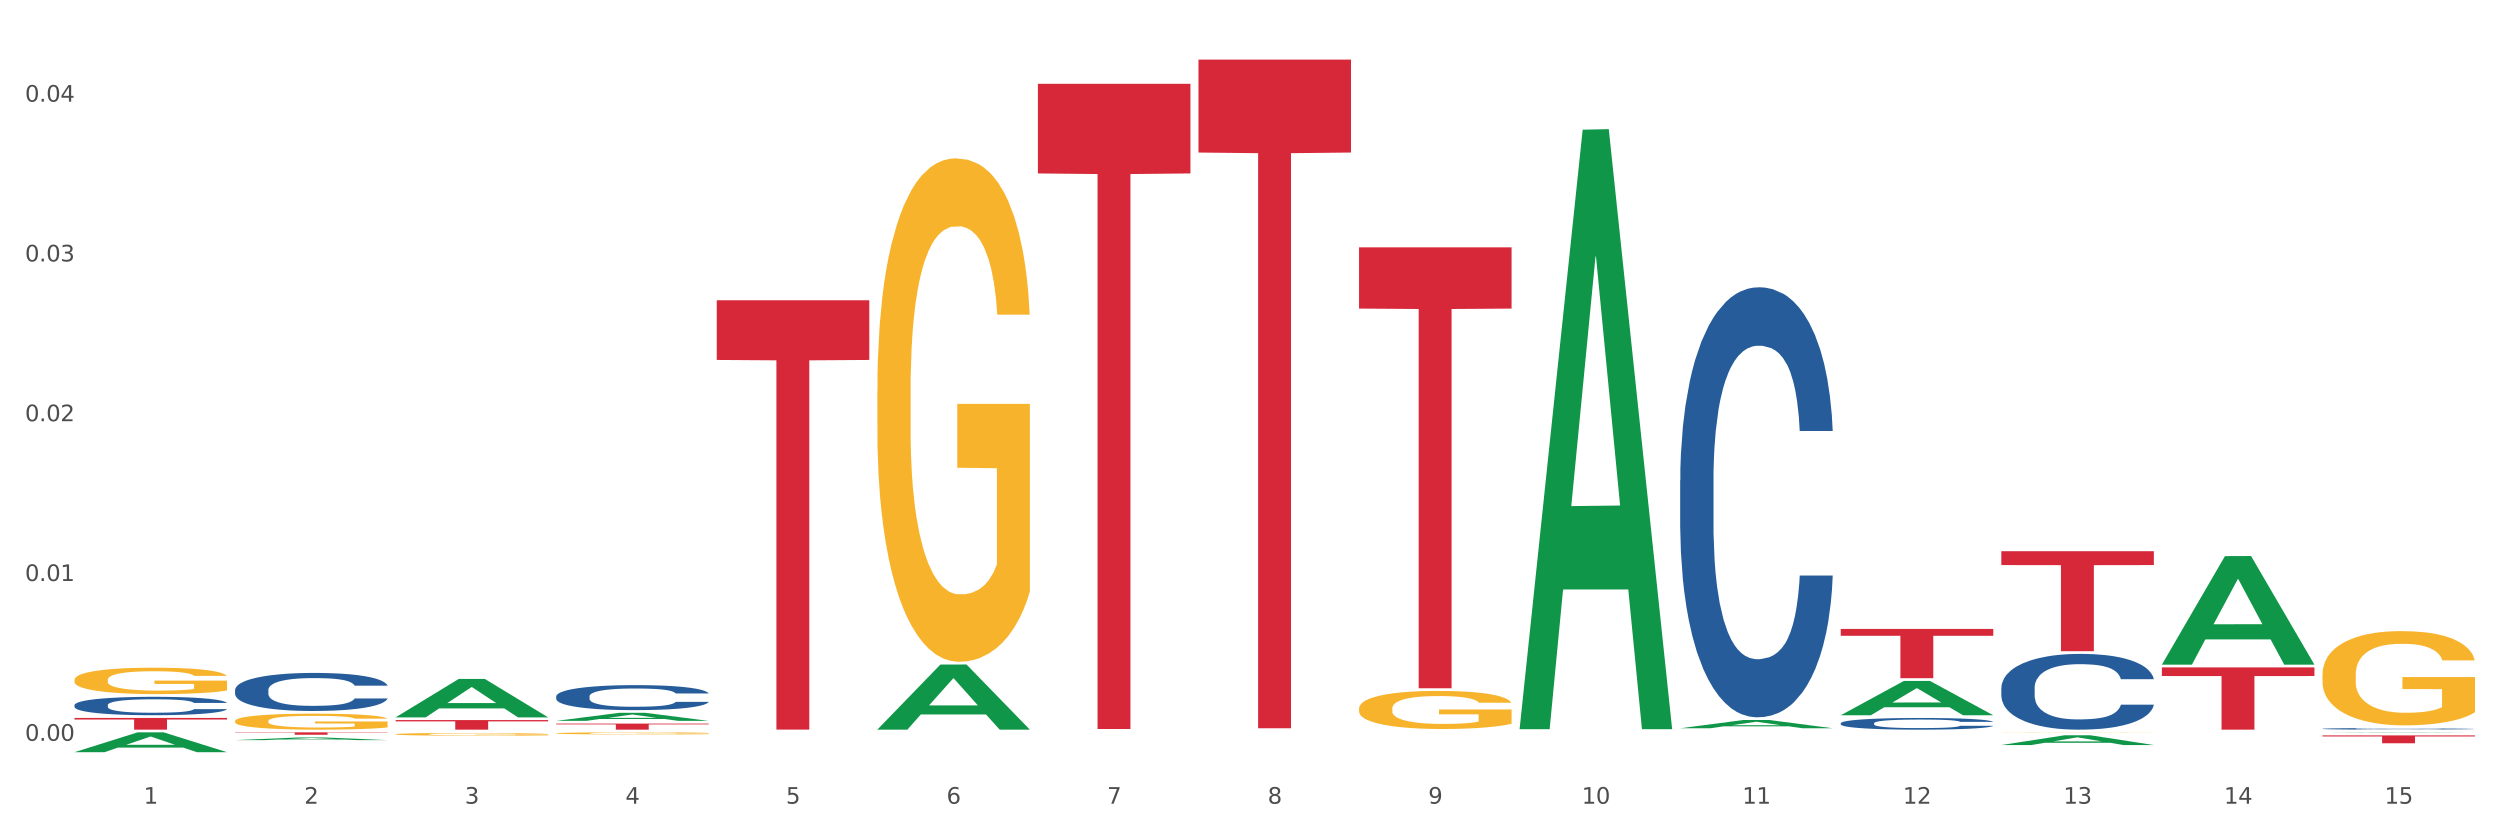 <?xml version="1.0" encoding="utf-8" standalone="no"?>
<!DOCTYPE svg PUBLIC "-//W3C//DTD SVG 1.1//EN"
  "http://www.w3.org/Graphics/SVG/1.1/DTD/svg11.dtd">
<svg xmlns:xlink="http://www.w3.org/1999/xlink" width="1080pt" height="360pt" viewBox="0 0 1080 360" xmlns="http://www.w3.org/2000/svg" version="1.1">
 <rect x="0" y="0" width="1080" height="360" fill="#333333" stroke="none"/>
 <defs>
  <style type="text/css">*{stroke-linejoin: round; stroke-linecap: butt}</style>
 </defs>
 <g id="figure_1">
  <g id="patch_1">
   <path d="M 0 360 
L 1080 360 
L 1080 0 
L 0 0 
z
" style="fill: #ffffff; stroke: #ffffff; stroke-linejoin: miter"/>
  </g>
  <g id="axes_1">
   <g id="matplotlib.axis_1">
    <g id="xtick_1">
     <g id="text_1">
      <!-- 1 -->
      <g style="fill: #4d4d4d" transform="translate(62.07 347.204) scale(0.096 -0.096)">
       <defs>
        <path id="DejaVuSans-31" d="M 794 531 
L 1825 531 
L 1825 4091 
L 703 3866 
L 703 4441 
L 1819 4666 
L 2450 4666 
L 2450 531 
L 3481 531 
L 3481 0 
L 794 0 
L 794 531 
z
" transform="scale(0.016)"/>
       </defs>
       <use xlink:href="#DejaVuSans-31"/>
      </g>
     </g>
    </g>
    <g id="xtick_2">
     <g id="text_2">
      <!-- 2 -->
      <g style="fill: #4d4d4d" transform="translate(131.436 347.204) scale(0.096 -0.096)">
       <defs>
        <path id="DejaVuSans-32" d="M 1228 531 
L 3431 531 
L 3431 0 
L 469 0 
L 469 531 
Q 828 903 1448 1529 
Q 2069 2156 2228 2338 
Q 2531 2678 2651 2914 
Q 2772 3150 2772 3378 
Q 2772 3750 2511 3984 
Q 2250 4219 1831 4219 
Q 1534 4219 1204 4116 
Q 875 4013 500 3803 
L 500 4441 
Q 881 4594 1212 4672 
Q 1544 4750 1819 4750 
Q 2544 4750 2975 4387 
Q 3406 4025 3406 3419 
Q 3406 3131 3298 2873 
Q 3191 2616 2906 2266 
Q 2828 2175 2409 1742 
Q 1991 1309 1228 531 
z
" transform="scale(0.016)"/>
       </defs>
       <use xlink:href="#DejaVuSans-32"/>
      </g>
     </g>
    </g>
    <g id="xtick_3">
     <g id="text_3">
      <!-- 3 -->
      <g style="fill: #4d4d4d" transform="translate(200.802 347.204) scale(0.096 -0.096)">
       <defs>
        <path id="DejaVuSans-33" d="M 2597 2516 
Q 3050 2419 3304 2112 
Q 3559 1806 3559 1356 
Q 3559 666 3084 287 
Q 2609 -91 1734 -91 
Q 1441 -91 1130 -33 
Q 819 25 488 141 
L 488 750 
Q 750 597 1062 519 
Q 1375 441 1716 441 
Q 2309 441 2620 675 
Q 2931 909 2931 1356 
Q 2931 1769 2642 2001 
Q 2353 2234 1838 2234 
L 1294 2234 
L 1294 2753 
L 1863 2753 
Q 2328 2753 2575 2939 
Q 2822 3125 2822 3475 
Q 2822 3834 2567 4026 
Q 2313 4219 1838 4219 
Q 1578 4219 1281 4162 
Q 984 4106 628 3988 
L 628 4550 
Q 988 4650 1302 4700 
Q 1616 4750 1894 4750 
Q 2613 4750 3031 4423 
Q 3450 4097 3450 3541 
Q 3450 3153 3228 2886 
Q 3006 2619 2597 2516 
z
" transform="scale(0.016)"/>
       </defs>
       <use xlink:href="#DejaVuSans-33"/>
      </g>
     </g>
    </g>
    <g id="xtick_4">
     <g id="text_4">
      <!-- 4 -->
      <g style="fill: #4d4d4d" transform="translate(270.169 347.204) scale(0.096 -0.096)">
       <defs>
        <path id="DejaVuSans-34" d="M 2419 4116 
L 825 1625 
L 2419 1625 
L 2419 4116 
z
M 2253 4666 
L 3047 4666 
L 3047 1625 
L 3713 1625 
L 3713 1100 
L 3047 1100 
L 3047 0 
L 2419 0 
L 2419 1100 
L 313 1100 
L 313 1709 
L 2253 4666 
z
" transform="scale(0.016)"/>
       </defs>
       <use xlink:href="#DejaVuSans-34"/>
      </g>
     </g>
    </g>
    <g id="xtick_5">
     <g id="text_5">
      <!-- 5 -->
      <g style="fill: #4d4d4d" transform="translate(339.535 347.204) scale(0.096 -0.096)">
       <defs>
        <path id="DejaVuSans-35" d="M 691 4666 
L 3169 4666 
L 3169 4134 
L 1269 4134 
L 1269 2991 
Q 1406 3038 1543 3061 
Q 1681 3084 1819 3084 
Q 2600 3084 3056 2656 
Q 3513 2228 3513 1497 
Q 3513 744 3044 326 
Q 2575 -91 1722 -91 
Q 1428 -91 1123 -41 
Q 819 9 494 109 
L 494 744 
Q 775 591 1075 516 
Q 1375 441 1709 441 
Q 2250 441 2565 725 
Q 2881 1009 2881 1497 
Q 2881 1984 2565 2268 
Q 2250 2553 1709 2553 
Q 1456 2553 1204 2497 
Q 953 2441 691 2322 
L 691 4666 
z
" transform="scale(0.016)"/>
       </defs>
       <use xlink:href="#DejaVuSans-35"/>
      </g>
     </g>
    </g>
    <g id="xtick_6">
     <g id="text_6">
      <!-- 6 -->
      <g style="fill: #4d4d4d" transform="translate(408.901 347.204) scale(0.096 -0.096)">
       <defs>
        <path id="DejaVuSans-36" d="M 2113 2584 
Q 1688 2584 1439 2293 
Q 1191 2003 1191 1497 
Q 1191 994 1439 701 
Q 1688 409 2113 409 
Q 2538 409 2786 701 
Q 3034 994 3034 1497 
Q 3034 2003 2786 2293 
Q 2538 2584 2113 2584 
z
M 3366 4563 
L 3366 3988 
Q 3128 4100 2886 4159 
Q 2644 4219 2406 4219 
Q 1781 4219 1451 3797 
Q 1122 3375 1075 2522 
Q 1259 2794 1537 2939 
Q 1816 3084 2150 3084 
Q 2853 3084 3261 2657 
Q 3669 2231 3669 1497 
Q 3669 778 3244 343 
Q 2819 -91 2113 -91 
Q 1303 -91 875 529 
Q 447 1150 447 2328 
Q 447 3434 972 4092 
Q 1497 4750 2381 4750 
Q 2619 4750 2861 4703 
Q 3103 4656 3366 4563 
z
" transform="scale(0.016)"/>
       </defs>
       <use xlink:href="#DejaVuSans-36"/>
      </g>
     </g>
    </g>
    <g id="xtick_7">
     <g id="text_7">
      <!-- 7 -->
      <g style="fill: #4d4d4d" transform="translate(478.267 347.204) scale(0.096 -0.096)">
       <defs>
        <path id="DejaVuSans-37" d="M 525 4666 
L 3525 4666 
L 3525 4397 
L 1831 0 
L 1172 0 
L 2766 4134 
L 525 4134 
L 525 4666 
z
" transform="scale(0.016)"/>
       </defs>
       <use xlink:href="#DejaVuSans-37"/>
      </g>
     </g>
    </g>
    <g id="xtick_8">
     <g id="text_8">
      <!-- 8 -->
      <g style="fill: #4d4d4d" transform="translate(547.634 347.204) scale(0.096 -0.096)">
       <defs>
        <path id="DejaVuSans-38" d="M 2034 2216 
Q 1584 2216 1326 1975 
Q 1069 1734 1069 1313 
Q 1069 891 1326 650 
Q 1584 409 2034 409 
Q 2484 409 2743 651 
Q 3003 894 3003 1313 
Q 3003 1734 2745 1975 
Q 2488 2216 2034 2216 
z
M 1403 2484 
Q 997 2584 770 2862 
Q 544 3141 544 3541 
Q 544 4100 942 4425 
Q 1341 4750 2034 4750 
Q 2731 4750 3128 4425 
Q 3525 4100 3525 3541 
Q 3525 3141 3298 2862 
Q 3072 2584 2669 2484 
Q 3125 2378 3379 2068 
Q 3634 1759 3634 1313 
Q 3634 634 3220 271 
Q 2806 -91 2034 -91 
Q 1263 -91 848 271 
Q 434 634 434 1313 
Q 434 1759 690 2068 
Q 947 2378 1403 2484 
z
M 1172 3481 
Q 1172 3119 1398 2916 
Q 1625 2713 2034 2713 
Q 2441 2713 2670 2916 
Q 2900 3119 2900 3481 
Q 2900 3844 2670 4047 
Q 2441 4250 2034 4250 
Q 1625 4250 1398 4047 
Q 1172 3844 1172 3481 
z
" transform="scale(0.016)"/>
       </defs>
       <use xlink:href="#DejaVuSans-38"/>
      </g>
     </g>
    </g>
    <g id="xtick_9">
     <g id="text_9">
      <!-- 9 -->
      <g style="fill: #4d4d4d" transform="translate(617 347.204) scale(0.096 -0.096)">
       <defs>
        <path id="DejaVuSans-39" d="M 703 97 
L 703 672 
Q 941 559 1184 500 
Q 1428 441 1663 441 
Q 2288 441 2617 861 
Q 2947 1281 2994 2138 
Q 2813 1869 2534 1725 
Q 2256 1581 1919 1581 
Q 1219 1581 811 2004 
Q 403 2428 403 3163 
Q 403 3881 828 4315 
Q 1253 4750 1959 4750 
Q 2769 4750 3195 4129 
Q 3622 3509 3622 2328 
Q 3622 1225 3098 567 
Q 2575 -91 1691 -91 
Q 1453 -91 1209 -44 
Q 966 3 703 97 
z
M 1959 2075 
Q 2384 2075 2632 2365 
Q 2881 2656 2881 3163 
Q 2881 3666 2632 3958 
Q 2384 4250 1959 4250 
Q 1534 4250 1286 3958 
Q 1038 3666 1038 3163 
Q 1038 2656 1286 2365 
Q 1534 2075 1959 2075 
z
" transform="scale(0.016)"/>
       </defs>
       <use xlink:href="#DejaVuSans-39"/>
      </g>
     </g>
    </g>
    <g id="xtick_10">
     <g id="text_10">
      <!-- 10 -->
      <g style="fill: #4d4d4d" transform="translate(683.312 347.204) scale(0.096 -0.096)">
       <defs>
        <path id="DejaVuSans-30" d="M 2034 4250 
Q 1547 4250 1301 3770 
Q 1056 3291 1056 2328 
Q 1056 1369 1301 889 
Q 1547 409 2034 409 
Q 2525 409 2770 889 
Q 3016 1369 3016 2328 
Q 3016 3291 2770 3770 
Q 2525 4250 2034 4250 
z
M 2034 4750 
Q 2819 4750 3233 4129 
Q 3647 3509 3647 2328 
Q 3647 1150 3233 529 
Q 2819 -91 2034 -91 
Q 1250 -91 836 529 
Q 422 1150 422 2328 
Q 422 3509 836 4129 
Q 1250 4750 2034 4750 
z
" transform="scale(0.016)"/>
       </defs>
       <use xlink:href="#DejaVuSans-31"/>
       <use xlink:href="#DejaVuSans-30" transform="translate(63.623 0)"/>
      </g>
     </g>
    </g>
    <g id="xtick_11">
     <g id="text_11">
      <!-- 11 -->
      <g style="fill: #4d4d4d" transform="translate(752.678 347.204) scale(0.096 -0.096)">
       <use xlink:href="#DejaVuSans-31"/>
       <use xlink:href="#DejaVuSans-31" transform="translate(63.623 0)"/>
      </g>
     </g>
    </g>
    <g id="xtick_12">
     <g id="text_12">
      <!-- 12 -->
      <g style="fill: #4d4d4d" transform="translate(822.044 347.204) scale(0.096 -0.096)">
       <use xlink:href="#DejaVuSans-31"/>
       <use xlink:href="#DejaVuSans-32" transform="translate(63.623 0)"/>
      </g>
     </g>
    </g>
    <g id="xtick_13">
     <g id="text_13">
      <!-- 13 -->
      <g style="fill: #4d4d4d" transform="translate(891.411 347.204) scale(0.096 -0.096)">
       <use xlink:href="#DejaVuSans-31"/>
       <use xlink:href="#DejaVuSans-33" transform="translate(63.623 0)"/>
      </g>
     </g>
    </g>
    <g id="xtick_14">
     <g id="text_14">
      <!-- 14 -->
      <g style="fill: #4d4d4d" transform="translate(960.777 347.204) scale(0.096 -0.096)">
       <use xlink:href="#DejaVuSans-31"/>
       <use xlink:href="#DejaVuSans-34" transform="translate(63.623 0)"/>
      </g>
     </g>
    </g>
    <g id="xtick_15">
     <g id="text_15">
      <!-- 15 -->
      <g style="fill: #4d4d4d" transform="translate(1030.143 347.204) scale(0.096 -0.096)">
       <use xlink:href="#DejaVuSans-31"/>
       <use xlink:href="#DejaVuSans-35" transform="translate(63.623 0)"/>
      </g>
     </g>
    </g>
    <g id="xtick_16"/>
    <g id="xtick_17"/>
    <g id="xtick_18"/>
    <g id="xtick_19"/>
    <g id="xtick_20"/>
    <g id="xtick_21"/>
    <g id="xtick_22"/>
    <g id="xtick_23"/>
    <g id="xtick_24"/>
    <g id="xtick_25"/>
    <g id="xtick_26"/>
    <g id="xtick_27"/>
    <g id="xtick_28"/>
    <g id="xtick_29"/>
   </g>
   <g id="matplotlib.axis_2">
    <g id="ytick_1">
     <g id="text_16">
      <!-- 0.00 -->
      <g style="fill: #4d4d4d" transform="translate(10.8 320.022) scale(0.096 -0.096)">
       <defs>
        <path id="DejaVuSans-2e" d="M 684 794 
L 1344 794 
L 1344 0 
L 684 0 
L 684 794 
z
" transform="scale(0.016)"/>
       </defs>
       <use xlink:href="#DejaVuSans-30"/>
       <use xlink:href="#DejaVuSans-2e" transform="translate(63.623 0)"/>
       <use xlink:href="#DejaVuSans-30" transform="translate(95.41 0)"/>
       <use xlink:href="#DejaVuSans-30" transform="translate(159.033 0)"/>
      </g>
     </g>
    </g>
    <g id="ytick_2">
     <g id="text_17">
      <!-- 0.01 -->
      <g style="fill: #4d4d4d" transform="translate(10.8 250.997) scale(0.096 -0.096)">
       <use xlink:href="#DejaVuSans-30"/>
       <use xlink:href="#DejaVuSans-2e" transform="translate(63.623 0)"/>
       <use xlink:href="#DejaVuSans-30" transform="translate(95.41 0)"/>
       <use xlink:href="#DejaVuSans-31" transform="translate(159.033 0)"/>
      </g>
     </g>
    </g>
    <g id="ytick_3">
     <g id="text_18">
      <!-- 0.02 -->
      <g style="fill: #4d4d4d" transform="translate(10.8 181.972) scale(0.096 -0.096)">
       <use xlink:href="#DejaVuSans-30"/>
       <use xlink:href="#DejaVuSans-2e" transform="translate(63.623 0)"/>
       <use xlink:href="#DejaVuSans-30" transform="translate(95.41 0)"/>
       <use xlink:href="#DejaVuSans-32" transform="translate(159.033 0)"/>
      </g>
     </g>
    </g>
    <g id="ytick_4">
     <g id="text_19">
      <!-- 0.03 -->
      <g style="fill: #4d4d4d" transform="translate(10.8 112.947) scale(0.096 -0.096)">
       <use xlink:href="#DejaVuSans-30"/>
       <use xlink:href="#DejaVuSans-2e" transform="translate(63.623 0)"/>
       <use xlink:href="#DejaVuSans-30" transform="translate(95.41 0)"/>
       <use xlink:href="#DejaVuSans-33" transform="translate(159.033 0)"/>
      </g>
     </g>
    </g>
    <g id="ytick_5">
     <g id="text_20">
      <!-- 0.04 -->
      <g style="fill: #4d4d4d" transform="translate(10.8 43.922) scale(0.096 -0.096)">
       <use xlink:href="#DejaVuSans-30"/>
       <use xlink:href="#DejaVuSans-2e" transform="translate(63.623 0)"/>
       <use xlink:href="#DejaVuSans-30" transform="translate(95.41 0)"/>
       <use xlink:href="#DejaVuSans-34" transform="translate(159.033 0)"/>
      </g>
     </g>
    </g>
    <g id="ytick_6"/>
    <g id="ytick_7"/>
    <g id="ytick_8"/>
    <g id="ytick_9"/>
   </g>
   <g id="PolyCollection_1">
    <path d="M 32.175 324.933 
L 32.243 324.925 
L 59.417 316.383 
L 70.695 316.375 
L 98.073 324.95 
L 85.029 324.95 
L 79.119 322.953 
L 51.061 322.953 
L 50.857 322.985 
L 45.151 324.95 
L 32.175 324.95 
L 32.175 324.933 
L 54.594 321.761 
L 75.586 321.753 
L 65.192 318.202 
L 65.056 318.186 
L 64.92 318.211 
L 54.526 321.753 
L 54.594 321.761 
L 32.175 324.933 
z
" clip-path="url(#p960e46a0b1)" style="fill: #109648"/>
    <path d="M 101.541 319.733 
L 101.609 319.732 
L 128.784 318.578 
L 140.061 318.577 
L 167.439 319.736 
L 154.395 319.736 
L 148.485 319.466 
L 120.427 319.466 
L 120.224 319.47 
L 114.517 319.736 
L 101.541 319.736 
L 101.541 319.733 
L 123.96 319.305 
L 144.952 319.304 
L 134.558 318.824 
L 134.422 318.822 
L 134.286 318.825 
L 123.892 319.304 
L 123.96 319.305 
L 101.541 319.733 
z
" clip-path="url(#p960e46a0b1)" style="fill: #109648"/>
    <path d="M 170.907 309.876 
L 170.975 309.861 
L 198.15 293.31 
L 209.427 293.295 
L 236.805 309.907 
L 223.762 309.907 
L 217.851 306.039 
L 189.794 306.039 
L 189.59 306.101 
L 183.883 309.907 
L 170.907 309.907 
L 170.907 309.876 
L 193.326 303.73 
L 214.319 303.715 
L 203.924 296.836 
L 203.788 296.804 
L 203.653 296.851 
L 193.258 303.715 
L 193.326 303.73 
L 170.907 309.876 
z
" clip-path="url(#p960e46a0b1)" style="fill: #109648"/>
    <path d="M 240.274 311.418 
L 240.342 311.415 
L 267.516 307.941 
L 278.793 307.938 
L 306.172 311.425 
L 293.128 311.425 
L 287.217 310.613 
L 259.16 310.613 
L 258.956 310.626 
L 253.249 311.425 
L 240.274 311.425 
L 240.274 311.418 
L 262.693 310.128 
L 283.685 310.125 
L 273.291 308.681 
L 273.155 308.675 
L 273.019 308.685 
L 262.625 310.125 
L 262.693 310.128 
L 240.274 311.418 
z
" clip-path="url(#p960e46a0b1)" style="fill: #109648"/>
    <path d="M 725.837 314.604 
L 725.905 314.601 
L 753.08 311.05 
L 764.357 311.047 
L 791.735 314.611 
L 778.691 314.611 
L 772.781 313.781 
L 744.723 313.781 
L 744.52 313.794 
L 738.813 314.611 
L 725.837 314.611 
L 725.837 314.604 
L 748.256 313.286 
L 769.248 313.282 
L 758.854 311.807 
L 758.718 311.8 
L 758.582 311.81 
L 748.188 313.282 
L 748.256 313.286 
L 725.837 314.604 
z
" clip-path="url(#p960e46a0b1)" style="fill: #109648"/>
    <path d="M 656.471 314.535 
L 656.539 314.292 
L 683.713 56.03 
L 694.991 55.786 
L 722.369 315.022 
L 709.325 315.022 
L 703.415 254.655 
L 675.357 254.655 
L 675.153 255.629 
L 669.447 315.022 
L 656.471 315.022 
L 656.471 314.535 
L 678.89 218.63 
L 699.882 218.387 
L 689.488 111.041 
L 689.352 110.554 
L 689.216 111.285 
L 678.822 218.387 
L 678.89 218.63 
L 656.471 314.535 
z
" clip-path="url(#p960e46a0b1)" style="fill: #109648"/>
    <path d="M 379.006 315.16 
L 379.074 315.133 
L 406.248 287.085 
L 417.526 287.059 
L 444.904 315.212 
L 431.86 315.212 
L 425.95 308.656 
L 397.892 308.656 
L 397.689 308.762 
L 391.982 315.212 
L 379.006 315.212 
L 379.006 315.16 
L 401.425 304.744 
L 422.417 304.718 
L 412.023 293.06 
L 411.887 293.007 
L 411.751 293.086 
L 401.357 304.718 
L 401.425 304.744 
L 379.006 315.16 
z
" clip-path="url(#p960e46a0b1)" style="fill: #109648"/>
    <path d="M 587.105 306.08 
L 587.183 306.065 
L 587.183 305.525 
L 587.338 305.059 
L 588.116 303.933 
L 589.283 303.002 
L 590.139 302.506 
L 590.995 302.1 
L 592.006 301.695 
L 593.251 301.274 
L 595.507 300.659 
L 596.908 300.343 
L 598.619 300.013 
L 601.731 299.532 
L 603.988 299.262 
L 606.322 299.037 
L 610.134 298.766 
L 612.624 298.646 
L 615.269 298.556 
L 618.459 298.496 
L 620.871 298.481 
L 626.161 298.526 
L 630.674 298.661 
L 632.852 298.766 
L 635.653 298.947 
L 637.131 299.067 
L 639.543 299.307 
L 642.033 299.622 
L 643.744 299.893 
L 646.312 300.403 
L 648.257 300.914 
L 650.046 301.545 
L 650.98 301.98 
L 651.68 302.386 
L 652.302 302.851 
L 652.925 303.587 
L 638.921 303.587 
L 638.376 303.062 
L 637.52 302.566 
L 636.275 302.085 
L 635.186 301.785 
L 633.319 301.41 
L 631.607 301.169 
L 629.818 300.989 
L 627.639 300.839 
L 625.928 300.764 
L 623.516 300.704 
L 618.77 300.719 
L 615.58 300.839 
L 613.402 300.989 
L 612.001 301.124 
L 610.756 301.274 
L 609.356 301.485 
L 607.722 301.8 
L 606.555 302.085 
L 605.388 302.446 
L 604.455 302.806 
L 603.599 303.227 
L 602.898 303.677 
L 602.354 304.143 
L 601.887 304.714 
L 601.498 305.66 
L 601.498 307.717 
L 601.654 308.183 
L 602.043 308.799 
L 602.509 309.264 
L 603.287 309.82 
L 603.988 310.195 
L 605.31 310.736 
L 606.789 311.187 
L 607.956 311.472 
L 609.123 311.712 
L 611.145 312.043 
L 613.402 312.313 
L 615.347 312.478 
L 617.992 312.628 
L 619.781 312.688 
L 621.337 312.718 
L 625.15 312.718 
L 627.873 312.673 
L 630.907 312.568 
L 633.241 312.433 
L 635.186 312.268 
L 637.365 311.998 
L 638.765 311.742 
L 638.765 308.603 
L 621.649 308.588 
L 621.649 306.501 
L 653.003 306.501 
L 653.003 312.628 
L 651.68 312.944 
L 650.202 313.229 
L 648.646 313.484 
L 646.312 313.8 
L 643.511 314.1 
L 641.021 314.31 
L 638.376 314.491 
L 635.264 314.656 
L 631.218 314.806 
L 628.729 314.866 
L 625.617 314.911 
L 621.96 314.926 
L 618.77 314.896 
L 615.658 314.821 
L 612.39 314.686 
L 609.2 314.491 
L 606.789 314.295 
L 604.377 314.055 
L 601.809 313.74 
L 599.786 313.439 
L 598.23 313.169 
L 596.519 312.824 
L 594.652 312.373 
L 593.251 311.968 
L 592.006 311.547 
L 590.684 311.006 
L 589.75 310.541 
L 588.816 309.955 
L 588.272 309.52 
L 587.649 308.844 
L 587.183 307.898 
L 587.105 306.08 
z
" clip-path="url(#p960e46a0b1)" style="fill: #f7b32b"/>
    <path d="M 32.175 293.719 
L 32.253 293.709 
L 32.253 293.333 
L 32.408 293.01 
L 33.186 292.228 
L 34.353 291.582 
L 35.209 291.238 
L 36.065 290.956 
L 37.076 290.675 
L 38.321 290.383 
L 40.578 289.955 
L 41.978 289.736 
L 43.69 289.507 
L 46.802 289.173 
L 49.058 288.986 
L 51.392 288.829 
L 55.204 288.642 
L 57.694 288.558 
L 60.339 288.496 
L 63.529 288.454 
L 65.941 288.443 
L 71.231 288.475 
L 75.744 288.569 
L 77.922 288.642 
L 80.723 288.767 
L 82.201 288.85 
L 84.613 289.017 
L 87.103 289.236 
L 88.815 289.424 
L 91.382 289.778 
L 93.327 290.133 
L 95.116 290.57 
L 96.05 290.873 
L 96.75 291.154 
L 97.373 291.478 
L 97.995 291.988 
L 83.991 291.988 
L 83.446 291.624 
L 82.59 291.279 
L 81.346 290.946 
L 80.256 290.737 
L 78.389 290.477 
L 76.677 290.31 
L 74.888 290.185 
L 72.71 290.08 
L 70.998 290.028 
L 68.586 289.987 
L 63.84 289.997 
L 60.65 290.08 
L 58.472 290.185 
L 57.071 290.279 
L 55.827 290.383 
L 54.426 290.529 
L 52.792 290.748 
L 51.625 290.946 
L 50.458 291.196 
L 49.525 291.446 
L 48.669 291.738 
L 47.969 292.051 
L 47.424 292.374 
L 46.957 292.77 
L 46.568 293.427 
L 46.568 294.856 
L 46.724 295.179 
L 47.113 295.606 
L 47.58 295.93 
L 48.358 296.315 
L 49.058 296.576 
L 50.381 296.951 
L 51.859 297.264 
L 53.026 297.462 
L 54.193 297.629 
L 56.216 297.859 
L 58.472 298.046 
L 60.417 298.161 
L 63.062 298.265 
L 64.852 298.307 
L 66.408 298.328 
L 70.22 298.328 
L 72.943 298.296 
L 75.977 298.223 
L 78.311 298.13 
L 80.256 298.015 
L 82.435 297.827 
L 83.835 297.65 
L 83.835 295.471 
L 66.719 295.46 
L 66.719 294.011 
L 98.073 294.011 
L 98.073 298.265 
L 96.75 298.484 
L 95.272 298.682 
L 93.716 298.859 
L 91.382 299.078 
L 88.581 299.287 
L 86.091 299.433 
L 83.446 299.558 
L 80.334 299.673 
L 76.288 299.777 
L 73.799 299.819 
L 70.687 299.85 
L 67.03 299.86 
L 63.84 299.84 
L 60.728 299.787 
L 57.461 299.694 
L 54.271 299.558 
L 51.859 299.422 
L 49.447 299.256 
L 46.879 299.037 
L 44.857 298.828 
L 43.301 298.64 
L 41.589 298.401 
L 39.722 298.088 
L 38.321 297.806 
L 37.076 297.514 
L 35.754 297.139 
L 34.82 296.816 
L 33.887 296.409 
L 33.342 296.107 
L 32.72 295.638 
L 32.253 294.981 
L 32.175 293.719 
z
" clip-path="url(#p960e46a0b1)" style="fill: #f7b32b"/>
    <path d="M 101.541 311.498 
L 101.619 311.492 
L 101.619 311.265 
L 101.775 311.07 
L 102.553 310.597 
L 103.72 310.206 
L 104.575 309.998 
L 105.431 309.828 
L 106.443 309.657 
L 107.688 309.481 
L 109.944 309.222 
L 111.344 309.09 
L 113.056 308.951 
L 116.168 308.749 
L 118.424 308.636 
L 120.758 308.541 
L 124.57 308.428 
L 127.06 308.377 
L 129.705 308.339 
L 132.895 308.314 
L 135.307 308.308 
L 140.598 308.327 
L 145.11 308.384 
L 147.289 308.428 
L 150.089 308.503 
L 151.568 308.554 
L 153.979 308.655 
L 156.469 308.787 
L 158.181 308.901 
L 160.748 309.115 
L 162.693 309.329 
L 164.483 309.594 
L 165.416 309.777 
L 166.117 309.947 
L 166.739 310.143 
L 167.361 310.452 
L 153.357 310.452 
L 152.812 310.231 
L 151.957 310.023 
L 150.712 309.821 
L 149.623 309.695 
L 147.755 309.537 
L 146.044 309.437 
L 144.254 309.361 
L 142.076 309.298 
L 140.364 309.266 
L 137.952 309.241 
L 133.206 309.247 
L 130.017 309.298 
L 127.838 309.361 
L 126.438 309.418 
L 125.193 309.481 
L 123.792 309.569 
L 122.159 309.701 
L 120.992 309.821 
L 119.825 309.973 
L 118.891 310.124 
L 118.035 310.3 
L 117.335 310.49 
L 116.79 310.685 
L 116.324 310.925 
L 115.935 311.322 
L 115.935 312.186 
L 116.09 312.381 
L 116.479 312.64 
L 116.946 312.835 
L 117.724 313.069 
L 118.424 313.226 
L 119.747 313.453 
L 121.225 313.642 
L 122.392 313.762 
L 123.559 313.863 
L 125.582 314.002 
L 127.838 314.115 
L 129.783 314.185 
L 132.428 314.248 
L 134.218 314.273 
L 135.774 314.285 
L 139.586 314.285 
L 142.309 314.267 
L 145.343 314.222 
L 147.678 314.166 
L 149.623 314.096 
L 151.801 313.983 
L 153.201 313.876 
L 153.201 312.558 
L 136.085 312.551 
L 136.085 311.675 
L 167.439 311.675 
L 167.439 314.248 
L 166.117 314.38 
L 164.638 314.5 
L 163.082 314.607 
L 160.748 314.739 
L 157.947 314.866 
L 155.458 314.954 
L 152.812 315.03 
L 149.7 315.099 
L 145.655 315.162 
L 143.165 315.187 
L 140.053 315.206 
L 136.396 315.212 
L 133.206 315.2 
L 130.094 315.168 
L 126.827 315.111 
L 123.637 315.03 
L 121.225 314.948 
L 118.813 314.847 
L 116.246 314.714 
L 114.223 314.588 
L 112.667 314.475 
L 110.955 314.33 
L 109.088 314.14 
L 107.688 313.97 
L 106.443 313.794 
L 105.12 313.567 
L 104.186 313.371 
L 103.253 313.125 
L 102.708 312.942 
L 102.086 312.659 
L 101.619 312.261 
L 101.541 311.498 
z
" clip-path="url(#p960e46a0b1)" style="fill: #f7b32b"/>
    <path d="M 170.907 317.189 
L 170.985 317.188 
L 170.985 317.149 
L 171.141 317.116 
L 171.919 317.035 
L 173.086 316.968 
L 173.942 316.933 
L 174.798 316.904 
L 175.809 316.875 
L 177.054 316.845 
L 179.31 316.8 
L 180.71 316.778 
L 182.422 316.754 
L 185.534 316.72 
L 187.79 316.7 
L 190.124 316.684 
L 193.937 316.665 
L 196.426 316.656 
L 199.072 316.65 
L 202.261 316.645 
L 204.673 316.644 
L 209.964 316.648 
L 214.476 316.657 
L 216.655 316.665 
L 219.456 316.678 
L 220.934 316.686 
L 223.346 316.704 
L 225.835 316.726 
L 227.547 316.746 
L 230.114 316.782 
L 232.059 316.819 
L 233.849 316.864 
L 234.783 316.895 
L 235.483 316.924 
L 236.105 316.958 
L 236.728 317.01 
L 222.723 317.01 
L 222.179 316.973 
L 221.323 316.937 
L 220.078 316.903 
L 218.989 316.881 
L 217.122 316.854 
L 215.41 316.837 
L 213.62 316.824 
L 211.442 316.813 
L 209.73 316.808 
L 207.319 316.804 
L 202.573 316.805 
L 199.383 316.813 
L 197.204 316.824 
L 195.804 316.834 
L 194.559 316.845 
L 193.159 316.86 
L 191.525 316.882 
L 190.358 316.903 
L 189.191 316.929 
L 188.257 316.954 
L 187.401 316.984 
L 186.701 317.017 
L 186.157 317.05 
L 185.69 317.091 
L 185.301 317.159 
L 185.301 317.306 
L 185.456 317.34 
L 185.845 317.384 
L 186.312 317.417 
L 187.09 317.457 
L 187.79 317.484 
L 189.113 317.523 
L 190.591 317.555 
L 191.758 317.575 
L 192.925 317.593 
L 194.948 317.616 
L 197.204 317.636 
L 199.149 317.647 
L 201.795 317.658 
L 203.584 317.663 
L 205.14 317.665 
L 208.952 317.665 
L 211.675 317.661 
L 214.71 317.654 
L 217.044 317.644 
L 218.989 317.632 
L 221.167 317.613 
L 222.568 317.595 
L 222.568 317.37 
L 205.451 317.369 
L 205.451 317.219 
L 236.805 317.219 
L 236.805 317.658 
L 235.483 317.681 
L 234.004 317.701 
L 232.448 317.72 
L 230.114 317.742 
L 227.314 317.764 
L 224.824 317.779 
L 222.179 317.792 
L 219.067 317.804 
L 215.021 317.814 
L 212.531 317.819 
L 209.419 317.822 
L 205.763 317.823 
L 202.573 317.821 
L 199.461 317.815 
L 196.193 317.806 
L 193.003 317.792 
L 190.591 317.778 
L 188.179 317.76 
L 185.612 317.738 
L 183.589 317.716 
L 182.033 317.697 
L 180.321 317.672 
L 178.454 317.64 
L 177.054 317.611 
L 175.809 317.581 
L 174.486 317.542 
L 173.553 317.509 
L 172.619 317.467 
L 172.074 317.435 
L 171.452 317.387 
L 170.985 317.319 
L 170.907 317.189 
z
" clip-path="url(#p960e46a0b1)" style="fill: #f7b32b"/>
    <path d="M 240.274 316.795 
L 240.351 316.794 
L 240.351 316.764 
L 240.507 316.738 
L 241.285 316.676 
L 242.452 316.625 
L 243.308 316.597 
L 244.164 316.575 
L 245.175 316.552 
L 246.42 316.529 
L 248.676 316.495 
L 250.077 316.478 
L 251.788 316.46 
L 254.9 316.433 
L 257.157 316.418 
L 259.491 316.406 
L 263.303 316.391 
L 265.793 316.384 
L 268.438 316.379 
L 271.628 316.376 
L 274.04 316.375 
L 279.33 316.377 
L 283.843 316.385 
L 286.021 316.391 
L 288.822 316.401 
L 290.3 316.407 
L 292.712 316.42 
L 295.202 316.438 
L 296.913 316.453 
L 299.481 316.481 
L 301.426 316.509 
L 303.215 316.544 
L 304.149 316.568 
L 304.849 316.591 
L 305.471 316.616 
L 306.094 316.657 
L 292.089 316.657 
L 291.545 316.628 
L 290.689 316.601 
L 289.444 316.574 
L 288.355 316.557 
L 286.488 316.537 
L 284.776 316.523 
L 282.987 316.513 
L 280.808 316.505 
L 279.097 316.501 
L 276.685 316.498 
L 271.939 316.499 
L 268.749 316.505 
L 266.571 316.513 
L 265.17 316.521 
L 263.925 316.529 
L 262.525 316.541 
L 260.891 316.558 
L 259.724 316.574 
L 258.557 316.594 
L 257.623 316.614 
L 256.768 316.637 
L 256.067 316.662 
L 255.523 316.688 
L 255.056 316.719 
L 254.667 316.772 
L 254.667 316.885 
L 254.823 316.911 
L 255.212 316.945 
L 255.678 316.971 
L 256.456 317.002 
L 257.157 317.022 
L 258.479 317.052 
L 259.957 317.077 
L 261.124 317.093 
L 262.291 317.106 
L 264.314 317.124 
L 266.571 317.139 
L 268.516 317.148 
L 271.161 317.157 
L 272.95 317.16 
L 274.506 317.162 
L 278.319 317.162 
L 281.042 317.159 
L 284.076 317.153 
L 286.41 317.146 
L 288.355 317.137 
L 290.533 317.122 
L 291.934 317.108 
L 291.934 316.934 
L 274.818 316.933 
L 274.818 316.818 
L 306.172 316.818 
L 306.172 317.157 
L 304.849 317.174 
L 303.371 317.19 
L 301.815 317.204 
L 299.481 317.222 
L 296.68 317.238 
L 294.19 317.25 
L 291.545 317.26 
L 288.433 317.269 
L 284.387 317.277 
L 281.897 317.28 
L 278.785 317.283 
L 275.129 317.284 
L 271.939 317.282 
L 268.827 317.278 
L 265.559 317.27 
L 262.369 317.26 
L 259.957 317.249 
L 257.546 317.236 
L 254.978 317.218 
L 252.955 317.202 
L 251.399 317.187 
L 249.688 317.168 
L 247.82 317.143 
L 246.42 317.12 
L 245.175 317.097 
L 243.853 317.067 
L 242.919 317.041 
L 241.985 317.009 
L 241.441 316.985 
L 240.818 316.948 
L 240.351 316.895 
L 240.274 316.795 
z
" clip-path="url(#p960e46a0b1)" style="fill: #f7b32b"/>
    <path d="M 1003.302 316.525 
L 1003.37 316.525 
L 1030.544 316.375 
L 1041.822 316.375 
L 1069.2 316.525 
L 1056.156 316.525 
L 1050.246 316.49 
L 1022.188 316.49 
L 1021.984 316.491 
L 1016.278 316.525 
L 1003.302 316.525 
L 1003.302 316.525 
L 1025.721 316.469 
L 1046.713 316.469 
L 1036.319 316.407 
L 1036.183 316.407 
L 1036.047 316.407 
L 1025.653 316.469 
L 1025.721 316.469 
L 1003.302 316.525 
z
" clip-path="url(#p960e46a0b1)" style="fill: #109648"/>
    <path d="M 32.175 310.137 
L 98.073 310.137 
L 98.073 310.842 
L 72.151 310.847 
L 72.151 315.212 
L 57.941 315.212 
L 57.941 310.847 
L 32.175 310.842 
L 32.175 310.142 
L 32.175 310.137 
z
" clip-path="url(#p960e46a0b1)" style="fill: #d62839"/>
    <path d="M 170.907 311.07 
L 236.805 311.07 
L 236.805 311.646 
L 210.883 311.649 
L 210.883 315.212 
L 196.673 315.212 
L 196.673 311.649 
L 170.907 311.646 
L 170.907 311.074 
L 170.907 311.07 
z
" clip-path="url(#p960e46a0b1)" style="fill: #d62839"/>
    <path d="M 101.541 316.375 
L 167.439 316.375 
L 167.439 316.519 
L 141.517 316.52 
L 141.517 317.414 
L 127.307 317.414 
L 127.307 316.52 
L 101.541 316.519 
L 101.541 316.376 
L 101.541 316.375 
z
" clip-path="url(#p960e46a0b1)" style="fill: #d62839"/>
    <path d="M 1003.302 291.458 
L 1003.38 291.421 
L 1003.38 290.083 
L 1003.535 288.93 
L 1004.314 286.141 
L 1005.481 283.835 
L 1006.336 282.608 
L 1007.192 281.604 
L 1008.204 280.6 
L 1009.448 279.559 
L 1011.705 278.034 
L 1013.105 277.253 
L 1014.817 276.435 
L 1017.929 275.245 
L 1020.185 274.576 
L 1022.519 274.018 
L 1026.331 273.349 
L 1028.821 273.051 
L 1031.466 272.828 
L 1034.656 272.679 
L 1037.068 272.642 
L 1042.358 272.754 
L 1046.871 273.088 
L 1049.049 273.349 
L 1051.85 273.795 
L 1053.328 274.092 
L 1055.74 274.687 
L 1058.23 275.468 
L 1059.942 276.138 
L 1062.509 277.402 
L 1064.454 278.666 
L 1066.244 280.228 
L 1067.177 281.306 
L 1067.877 282.311 
L 1068.5 283.463 
L 1069.122 285.285 
L 1055.118 285.285 
L 1054.573 283.984 
L 1053.717 282.757 
L 1052.473 281.567 
L 1051.383 280.823 
L 1049.516 279.893 
L 1047.805 279.298 
L 1046.015 278.852 
L 1043.837 278.48 
L 1042.125 278.294 
L 1039.713 278.146 
L 1034.967 278.183 
L 1031.777 278.48 
L 1029.599 278.852 
L 1028.199 279.187 
L 1026.954 279.559 
L 1025.553 280.079 
L 1023.919 280.86 
L 1022.752 281.567 
L 1021.585 282.459 
L 1020.652 283.352 
L 1019.796 284.393 
L 1019.096 285.509 
L 1018.551 286.661 
L 1018.084 288.074 
L 1017.695 290.417 
L 1017.695 295.512 
L 1017.851 296.665 
L 1018.24 298.189 
L 1018.707 299.342 
L 1019.485 300.718 
L 1020.185 301.648 
L 1021.508 302.986 
L 1022.986 304.102 
L 1024.153 304.808 
L 1025.32 305.403 
L 1027.343 306.222 
L 1029.599 306.891 
L 1031.544 307.3 
L 1034.189 307.672 
L 1035.979 307.821 
L 1037.535 307.895 
L 1041.347 307.895 
L 1044.07 307.783 
L 1047.104 307.523 
L 1049.438 307.188 
L 1051.383 306.779 
L 1053.562 306.11 
L 1054.962 305.478 
L 1054.962 297.706 
L 1037.846 297.669 
L 1037.846 292.5 
L 1069.2 292.5 
L 1069.2 307.672 
L 1067.877 308.453 
L 1066.399 309.159 
L 1064.843 309.792 
L 1062.509 310.572 
L 1059.708 311.316 
L 1057.219 311.837 
L 1054.573 312.283 
L 1051.461 312.692 
L 1047.416 313.064 
L 1044.926 313.213 
L 1041.814 313.324 
L 1038.157 313.361 
L 1034.967 313.287 
L 1031.855 313.101 
L 1028.588 312.766 
L 1025.398 312.283 
L 1022.986 311.8 
L 1020.574 311.205 
L 1018.007 310.424 
L 1015.984 309.68 
L 1014.428 309.011 
L 1012.716 308.155 
L 1010.849 307.04 
L 1009.448 306.036 
L 1008.204 304.994 
L 1006.881 303.656 
L 1005.947 302.503 
L 1005.014 301.053 
L 1004.469 299.974 
L 1003.847 298.301 
L 1003.38 295.958 
L 1003.302 291.458 
z
" clip-path="url(#p960e46a0b1)" style="fill: #f7b32b"/>
    <path d="M 517.739 25.759 
L 583.636 25.759 
L 583.636 65.899 
L 557.715 66.171 
L 557.715 314.604 
L 543.504 314.604 
L 543.504 66.171 
L 517.739 65.899 
L 517.739 26.031 
L 517.739 25.759 
z
" clip-path="url(#p960e46a0b1)" style="fill: #d62839"/>
    <path d="M 309.64 129.72 
L 375.538 129.72 
L 375.538 155.495 
L 349.616 155.669 
L 349.616 315.195 
L 335.406 315.195 
L 335.406 155.669 
L 309.64 155.495 
L 309.64 129.895 
L 309.64 129.72 
z
" clip-path="url(#p960e46a0b1)" style="fill: #d62839"/>
    <path d="M 448.372 36.188 
L 514.27 36.188 
L 514.27 74.925 
L 488.348 75.187 
L 488.348 314.938 
L 474.138 314.938 
L 474.138 75.187 
L 448.372 74.925 
L 448.372 36.45 
L 448.372 36.188 
z
" clip-path="url(#p960e46a0b1)" style="fill: #d62839"/>
    <path d="M 240.274 312.587 
L 306.172 312.587 
L 306.172 312.952 
L 280.25 312.955 
L 280.25 315.212 
L 266.039 315.212 
L 266.039 312.955 
L 240.274 312.952 
L 240.274 312.59 
L 240.274 312.587 
z
" clip-path="url(#p960e46a0b1)" style="fill: #d62839"/>
    <path d="M 864.57 316.423 
L 864.647 316.423 
L 864.647 316.42 
L 864.803 316.417 
L 865.581 316.41 
L 866.748 316.404 
L 867.604 316.401 
L 868.46 316.398 
L 869.471 316.395 
L 870.716 316.393 
L 872.972 316.389 
L 874.373 316.387 
L 876.084 316.385 
L 879.196 316.382 
L 881.453 316.38 
L 883.787 316.378 
L 887.599 316.377 
L 890.089 316.376 
L 892.734 316.375 
L 895.924 316.375 
L 898.336 316.375 
L 903.626 316.375 
L 908.139 316.376 
L 910.317 316.377 
L 913.118 316.378 
L 914.596 316.379 
L 917.008 316.38 
L 919.498 316.382 
L 921.209 316.384 
L 923.777 316.387 
L 925.722 316.39 
L 927.511 316.394 
L 928.445 316.397 
L 929.145 316.4 
L 929.767 316.403 
L 930.39 316.407 
L 916.385 316.407 
L 915.841 316.404 
L 914.985 316.401 
L 913.74 316.398 
L 912.651 316.396 
L 910.784 316.394 
L 909.072 316.392 
L 907.283 316.391 
L 905.104 316.39 
L 903.393 316.389 
L 900.981 316.389 
L 896.235 316.389 
L 893.045 316.39 
L 890.867 316.391 
L 889.466 316.392 
L 888.221 316.393 
L 886.821 316.394 
L 885.187 316.396 
L 884.02 316.398 
L 882.853 316.4 
L 881.919 316.402 
L 881.064 316.405 
L 880.363 316.408 
L 879.819 316.411 
L 879.352 316.415 
L 878.963 316.421 
L 878.963 316.434 
L 879.119 316.437 
L 879.508 316.441 
L 879.974 316.444 
L 880.752 316.447 
L 881.453 316.45 
L 882.775 316.453 
L 884.253 316.456 
L 885.42 316.458 
L 886.587 316.459 
L 888.61 316.461 
L 890.867 316.463 
L 892.812 316.464 
L 895.457 316.465 
L 897.246 316.466 
L 898.802 316.466 
L 902.615 316.466 
L 905.338 316.465 
L 908.372 316.465 
L 910.706 316.464 
L 912.651 316.463 
L 914.829 316.461 
L 916.23 316.459 
L 916.23 316.439 
L 899.114 316.439 
L 899.114 316.426 
L 930.468 316.426 
L 930.468 316.465 
L 929.145 316.467 
L 927.667 316.469 
L 926.111 316.471 
L 923.777 316.473 
L 920.976 316.475 
L 918.486 316.476 
L 915.841 316.477 
L 912.729 316.478 
L 908.683 316.479 
L 906.193 316.479 
L 903.081 316.48 
L 899.425 316.48 
L 896.235 316.48 
L 893.123 316.479 
L 889.855 316.478 
L 886.665 316.477 
L 884.253 316.476 
L 881.842 316.474 
L 879.274 316.472 
L 877.251 316.47 
L 875.695 316.469 
L 873.984 316.466 
L 872.116 316.464 
L 870.716 316.461 
L 869.471 316.458 
L 868.149 316.455 
L 867.215 316.452 
L 866.281 316.448 
L 865.737 316.445 
L 865.114 316.441 
L 864.647 316.435 
L 864.57 316.423 
z
" clip-path="url(#p960e46a0b1)" style="fill: #f7b32b"/>
    <path d="M 379.006 168.902 
L 379.084 168.703 
L 379.084 161.553 
L 379.24 155.395 
L 380.018 140.498 
L 381.185 128.182 
L 382.04 121.627 
L 382.896 116.264 
L 383.908 110.901 
L 385.152 105.34 
L 387.409 97.196 
L 388.809 93.024 
L 390.521 88.654 
L 393.633 82.298 
L 395.889 78.723 
L 398.223 75.743 
L 402.035 72.168 
L 404.525 70.579 
L 407.17 69.387 
L 410.36 68.593 
L 412.772 68.394 
L 418.062 68.99 
L 422.575 70.778 
L 424.753 72.168 
L 427.554 74.552 
L 429.032 76.141 
L 431.444 79.319 
L 433.934 83.49 
L 435.646 87.065 
L 438.213 93.819 
L 440.158 100.572 
L 441.948 108.915 
L 442.881 114.675 
L 443.581 120.038 
L 444.204 126.196 
L 444.826 135.929 
L 430.822 135.929 
L 430.277 128.977 
L 429.422 122.422 
L 428.177 116.066 
L 427.087 112.093 
L 425.22 107.127 
L 423.509 103.949 
L 421.719 101.566 
L 419.541 99.579 
L 417.829 98.586 
L 415.417 97.792 
L 410.671 97.99 
L 407.481 99.579 
L 405.303 101.566 
L 403.903 103.353 
L 402.658 105.34 
L 401.257 108.12 
L 399.624 112.292 
L 398.456 116.066 
L 397.289 120.833 
L 396.356 125.6 
L 395.5 131.162 
L 394.8 137.121 
L 394.255 143.278 
L 393.788 150.826 
L 393.399 163.34 
L 393.399 190.553 
L 393.555 196.711 
L 393.944 204.854 
L 394.411 211.012 
L 395.189 218.361 
L 395.889 223.327 
L 397.212 230.478 
L 398.69 236.437 
L 399.857 240.211 
L 401.024 243.389 
L 403.047 247.759 
L 405.303 251.334 
L 407.248 253.519 
L 409.893 255.506 
L 411.683 256.3 
L 413.239 256.698 
L 417.051 256.698 
L 419.774 256.102 
L 422.808 254.711 
L 425.142 252.924 
L 427.087 250.739 
L 429.266 247.163 
L 430.666 243.786 
L 430.666 202.272 
L 413.55 202.074 
L 413.55 174.464 
L 444.904 174.464 
L 444.904 255.506 
L 443.581 259.677 
L 442.103 263.451 
L 440.547 266.828 
L 438.213 270.999 
L 435.412 274.972 
L 432.923 277.753 
L 430.277 280.136 
L 427.165 282.321 
L 423.12 284.307 
L 420.63 285.102 
L 417.518 285.698 
L 413.861 285.896 
L 410.671 285.499 
L 407.559 284.506 
L 404.292 282.718 
L 401.102 280.136 
L 398.69 277.554 
L 396.278 274.376 
L 393.711 270.205 
L 391.688 266.232 
L 390.132 262.656 
L 388.42 258.088 
L 386.553 252.129 
L 385.152 246.766 
L 383.908 241.204 
L 382.585 234.053 
L 381.651 227.896 
L 380.718 220.149 
L 380.173 214.389 
L 379.551 205.45 
L 379.084 192.937 
L 379.006 168.902 
z
" clip-path="url(#p960e46a0b1)" style="fill: #f7b32b"/>
    <path d="M 795.203 308.974 
L 795.271 308.96 
L 822.446 294.172 
L 833.723 294.158 
L 861.101 309.002 
L 848.058 309.002 
L 842.147 305.546 
L 814.09 305.546 
L 813.886 305.601 
L 808.179 309.002 
L 795.203 309.002 
L 795.203 308.974 
L 817.622 303.483 
L 838.615 303.469 
L 828.22 297.322 
L 828.084 297.294 
L 827.949 297.336 
L 817.554 303.469 
L 817.622 303.483 
L 795.203 308.974 
z
" clip-path="url(#p960e46a0b1)" style="fill: #109648"/>
    <path d="M 864.57 321.85 
L 864.638 321.846 
L 891.812 317.646 
L 903.089 317.642 
L 930.468 321.858 
L 917.424 321.858 
L 911.513 320.876 
L 883.456 320.876 
L 883.252 320.892 
L 877.545 321.858 
L 864.57 321.858 
L 864.57 321.85 
L 886.989 320.29 
L 907.981 320.286 
L 897.587 318.541 
L 897.451 318.533 
L 897.315 318.545 
L 886.921 320.286 
L 886.989 320.29 
L 864.57 321.85 
z
" clip-path="url(#p960e46a0b1)" style="fill: #109648"/>
    <path d="M 933.936 287.053 
L 934.004 287.009 
L 961.178 240.243 
L 972.456 240.199 
L 999.834 287.141 
L 986.79 287.141 
L 980.88 276.21 
L 952.822 276.21 
L 952.618 276.386 
L 946.912 287.141 
L 933.936 287.141 
L 933.936 287.053 
L 956.355 269.687 
L 977.347 269.643 
L 966.953 250.205 
L 966.817 250.116 
L 966.681 250.249 
L 956.287 269.643 
L 956.355 269.687 
L 933.936 287.053 
z
" clip-path="url(#p960e46a0b1)" style="fill: #109648"/>
    <path d="M 933.936 288.304 
L 999.834 288.304 
L 999.834 292.043 
L 973.912 292.068 
L 973.912 315.212 
L 959.702 315.212 
L 959.702 292.068 
L 933.936 292.043 
L 933.936 288.329 
L 933.936 288.304 
z
" clip-path="url(#p960e46a0b1)" style="fill: #d62839"/>
    <path d="M 1003.302 317.688 
L 1069.2 317.688 
L 1069.2 318.161 
L 1043.278 318.164 
L 1043.278 321.096 
L 1029.068 321.096 
L 1029.068 318.164 
L 1003.302 318.161 
L 1003.302 317.691 
L 1003.302 317.688 
z
" clip-path="url(#p960e46a0b1)" style="fill: #d62839"/>
    <path d="M 795.203 271.697 
L 861.101 271.697 
L 861.101 274.657 
L 835.179 274.677 
L 835.179 292.996 
L 820.969 292.996 
L 820.969 274.677 
L 795.203 274.657 
L 795.203 271.717 
L 795.203 271.697 
z
" clip-path="url(#p960e46a0b1)" style="fill: #d62839"/>
    <path d="M 864.57 238.11 
L 930.468 238.11 
L 930.468 244.114 
L 904.546 244.154 
L 904.546 281.316 
L 890.335 281.316 
L 890.335 244.154 
L 864.57 244.114 
L 864.57 238.15 
L 864.57 238.11 
z
" clip-path="url(#p960e46a0b1)" style="fill: #d62839"/>
    <path d="M 587.105 106.837 
L 653.003 106.837 
L 653.003 133.307 
L 627.081 133.486 
L 627.081 297.319 
L 612.871 297.319 
L 612.871 133.486 
L 587.105 133.307 
L 587.105 107.015 
L 587.105 106.837 
z
" clip-path="url(#p960e46a0b1)" style="fill: #d62839"/>
    <path d="M 101.541 298.092 
L 101.619 298.077 
L 101.619 297.657 
L 101.853 297.086 
L 102.71 296.035 
L 103.8 295.239 
L 105.67 294.308 
L 106.682 293.918 
L 108.006 293.483 
L 110.733 292.777 
L 113.848 292.176 
L 116.029 291.846 
L 117.665 291.636 
L 121.326 291.261 
L 123.429 291.095 
L 125.61 290.96 
L 127.48 290.87 
L 130.595 290.765 
L 133.088 290.72 
L 135.97 290.705 
L 138.385 290.72 
L 141.578 290.78 
L 146.252 290.96 
L 148.044 291.065 
L 150.458 291.246 
L 152.951 291.486 
L 154.976 291.726 
L 157.313 292.071 
L 159.728 292.522 
L 162.064 293.092 
L 163.7 293.618 
L 165.024 294.173 
L 166.193 294.849 
L 167.05 295.585 
L 167.439 296.2 
L 153.185 296.2 
L 152.795 295.645 
L 152.016 295.044 
L 151.237 294.639 
L 150.38 294.308 
L 149.056 293.933 
L 147.888 293.693 
L 145.941 293.408 
L 144.149 293.227 
L 142.669 293.122 
L 140.877 293.032 
L 137.061 292.942 
L 134.334 292.942 
L 132.621 292.972 
L 130.518 293.047 
L 128.726 293.152 
L 126.623 293.333 
L 124.987 293.528 
L 123.351 293.783 
L 122.417 293.963 
L 121.015 294.293 
L 120.08 294.564 
L 118.834 295.029 
L 118.133 295.359 
L 116.886 296.215 
L 116.341 296.846 
L 116.107 297.281 
L 115.952 297.762 
L 115.952 300.104 
L 116.419 301.155 
L 116.808 301.605 
L 117.431 302.116 
L 118.6 302.776 
L 120.314 303.422 
L 122.105 303.887 
L 123.585 304.173 
L 124.987 304.383 
L 126.389 304.548 
L 128.103 304.698 
L 129.505 304.788 
L 131.608 304.878 
L 134.101 304.923 
L 136.048 304.923 
L 140.021 304.848 
L 141.812 304.773 
L 143.526 304.668 
L 145.395 304.503 
L 146.875 304.323 
L 147.732 304.188 
L 149.134 303.902 
L 150.225 303.602 
L 151.159 303.257 
L 151.783 302.957 
L 152.484 302.506 
L 153.029 301.996 
L 153.185 301.725 
L 167.439 301.725 
L 167.128 302.266 
L 166.582 302.791 
L 165.492 303.497 
L 164.635 303.902 
L 163.311 304.398 
L 161.909 304.818 
L 159.961 305.284 
L 158.17 305.629 
L 156.3 305.929 
L 154.275 306.2 
L 150.614 306.575 
L 149.29 306.68 
L 146.486 306.86 
L 144.305 306.965 
L 141.111 307.07 
L 137.84 307.13 
L 134.412 307.145 
L 131.374 307.115 
L 128.025 307.025 
L 125.922 306.935 
L 123.585 306.8 
L 120.859 306.59 
L 118.288 306.335 
L 115.874 306.034 
L 113.615 305.689 
L 111.512 305.299 
L 108.785 304.653 
L 106.76 304.023 
L 105.28 303.437 
L 104.267 302.942 
L 103.255 302.311 
L 102.71 301.876 
L 101.853 300.825 
L 101.541 299.849 
L 101.541 298.092 
z
" clip-path="url(#p960e46a0b1)" style="fill: #255c99"/>
    <path d="M 725.837 207.574 
L 725.915 207.404 
L 725.915 202.653 
L 726.149 196.206 
L 727.006 184.329 
L 728.096 175.337 
L 729.966 164.817 
L 730.978 160.406 
L 732.302 155.485 
L 735.029 147.511 
L 738.144 140.724 
L 740.325 136.991 
L 741.961 134.616 
L 745.622 130.374 
L 747.725 128.508 
L 749.906 126.981 
L 751.776 125.963 
L 754.891 124.775 
L 757.384 124.266 
L 760.266 124.096 
L 762.681 124.266 
L 765.874 124.945 
L 770.548 126.981 
L 772.34 128.168 
L 774.754 130.205 
L 777.247 132.919 
L 779.272 135.634 
L 781.609 139.536 
L 784.024 144.626 
L 786.36 151.074 
L 787.996 157.012 
L 789.32 163.29 
L 790.489 170.925 
L 791.346 179.239 
L 791.735 186.195 
L 777.481 186.195 
L 777.091 179.918 
L 776.312 173.131 
L 775.533 168.55 
L 774.676 164.817 
L 773.352 160.575 
L 772.184 157.861 
L 770.237 154.637 
L 768.445 152.601 
L 766.965 151.413 
L 765.173 150.395 
L 761.357 149.377 
L 758.63 149.377 
L 756.917 149.717 
L 754.814 150.565 
L 753.022 151.753 
L 750.919 153.789 
L 749.283 155.994 
L 747.647 158.879 
L 746.713 160.915 
L 745.311 164.647 
L 744.376 167.702 
L 743.13 172.961 
L 742.429 176.694 
L 741.182 186.365 
L 740.637 193.491 
L 740.403 198.412 
L 740.248 203.841 
L 740.248 230.31 
L 740.715 242.186 
L 741.104 247.277 
L 741.727 253.045 
L 742.896 260.511 
L 744.61 267.807 
L 746.401 273.066 
L 747.881 276.29 
L 749.283 278.665 
L 750.685 280.532 
L 752.399 282.228 
L 753.801 283.247 
L 755.904 284.265 
L 758.397 284.774 
L 760.344 284.774 
L 764.317 283.925 
L 766.108 283.077 
L 767.822 281.889 
L 769.691 280.023 
L 771.171 277.987 
L 772.028 276.46 
L 773.43 273.236 
L 774.521 269.843 
L 775.455 265.94 
L 776.079 262.547 
L 776.78 257.457 
L 777.325 251.688 
L 777.481 248.634 
L 791.735 248.634 
L 791.424 254.742 
L 790.878 260.68 
L 789.788 268.655 
L 788.931 273.236 
L 787.607 278.835 
L 786.205 283.586 
L 784.257 288.846 
L 782.466 292.748 
L 780.596 296.141 
L 778.571 299.195 
L 774.91 303.437 
L 773.586 304.625 
L 770.782 306.661 
L 768.601 307.849 
L 765.407 309.036 
L 762.136 309.715 
L 758.708 309.885 
L 755.67 309.545 
L 752.321 308.527 
L 750.218 307.509 
L 747.881 305.982 
L 745.155 303.607 
L 742.584 300.722 
L 740.17 297.329 
L 737.911 293.427 
L 735.808 289.015 
L 733.081 281.719 
L 731.056 274.593 
L 729.576 267.976 
L 728.563 262.377 
L 727.551 255.251 
L 727.006 250.331 
L 726.149 238.454 
L 725.837 227.425 
L 725.837 207.574 
z
" clip-path="url(#p960e46a0b1)" style="fill: #255c99"/>
    <path d="M 795.203 312.433 
L 795.281 312.428 
L 795.281 312.299 
L 795.515 312.124 
L 796.372 311.801 
L 797.462 311.557 
L 799.332 311.271 
L 800.344 311.151 
L 801.669 311.017 
L 804.395 310.801 
L 807.511 310.616 
L 809.692 310.515 
L 811.327 310.45 
L 814.988 310.335 
L 817.092 310.284 
L 819.273 310.243 
L 821.142 310.215 
L 824.258 310.183 
L 826.75 310.169 
L 829.632 310.165 
L 832.047 310.169 
L 835.241 310.188 
L 839.914 310.243 
L 841.706 310.275 
L 844.121 310.331 
L 846.613 310.404 
L 848.638 310.478 
L 850.975 310.584 
L 853.39 310.722 
L 855.727 310.898 
L 857.362 311.059 
L 858.687 311.23 
L 859.855 311.437 
L 860.712 311.663 
L 861.101 311.852 
L 846.847 311.852 
L 846.457 311.681 
L 845.678 311.497 
L 844.899 311.372 
L 844.043 311.271 
L 842.718 311.156 
L 841.55 311.082 
L 839.603 310.994 
L 837.811 310.939 
L 836.331 310.907 
L 834.54 310.879 
L 830.723 310.851 
L 827.997 310.851 
L 826.283 310.861 
L 824.18 310.884 
L 822.388 310.916 
L 820.285 310.971 
L 818.649 311.031 
L 817.014 311.11 
L 816.079 311.165 
L 814.677 311.266 
L 813.742 311.349 
L 812.496 311.492 
L 811.795 311.594 
L 810.548 311.856 
L 810.003 312.05 
L 809.77 312.184 
L 809.614 312.331 
L 809.614 313.05 
L 810.081 313.373 
L 810.471 313.511 
L 811.094 313.668 
L 812.262 313.871 
L 813.976 314.069 
L 815.767 314.212 
L 817.247 314.3 
L 818.649 314.364 
L 820.051 314.415 
L 821.765 314.461 
L 823.167 314.489 
L 825.27 314.516 
L 827.763 314.53 
L 829.71 314.53 
L 833.683 314.507 
L 835.474 314.484 
L 837.188 314.452 
L 839.057 314.401 
L 840.537 314.346 
L 841.394 314.304 
L 842.796 314.217 
L 843.887 314.124 
L 844.822 314.018 
L 845.445 313.926 
L 846.146 313.788 
L 846.691 313.631 
L 846.847 313.548 
L 861.101 313.548 
L 860.79 313.714 
L 860.245 313.876 
L 859.154 314.092 
L 858.297 314.217 
L 856.973 314.369 
L 855.571 314.498 
L 853.624 314.641 
L 851.832 314.747 
L 849.963 314.839 
L 847.937 314.922 
L 844.276 315.037 
L 842.952 315.069 
L 840.148 315.125 
L 837.967 315.157 
L 834.773 315.189 
L 831.502 315.208 
L 828.074 315.212 
L 825.037 315.203 
L 821.687 315.175 
L 819.584 315.148 
L 817.247 315.106 
L 814.521 315.042 
L 811.951 314.963 
L 809.536 314.871 
L 807.277 314.765 
L 805.174 314.645 
L 802.448 314.447 
L 800.422 314.254 
L 798.942 314.074 
L 797.93 313.922 
L 796.917 313.728 
L 796.372 313.594 
L 795.515 313.272 
L 795.203 312.972 
L 795.203 312.433 
z
" clip-path="url(#p960e46a0b1)" style="fill: #255c99"/>
    <path d="M 864.57 297.186 
L 864.648 297.156 
L 864.648 296.319 
L 864.881 295.183 
L 865.738 293.091 
L 866.829 291.506 
L 868.698 289.653 
L 869.711 288.876 
L 871.035 288.009 
L 873.761 286.604 
L 876.877 285.408 
L 879.058 284.75 
L 880.694 284.332 
L 884.355 283.584 
L 886.458 283.255 
L 888.639 282.986 
L 890.508 282.807 
L 893.624 282.598 
L 896.117 282.508 
L 898.999 282.478 
L 901.413 282.508 
L 904.607 282.628 
L 909.281 282.986 
L 911.072 283.196 
L 913.487 283.554 
L 915.979 284.033 
L 918.005 284.511 
L 920.341 285.199 
L 922.756 286.095 
L 925.093 287.231 
L 926.729 288.278 
L 928.053 289.384 
L 929.221 290.729 
L 930.078 292.194 
L 930.468 293.419 
L 916.213 293.419 
L 915.824 292.313 
L 915.045 291.118 
L 914.266 290.31 
L 913.409 289.653 
L 912.085 288.905 
L 910.916 288.427 
L 908.969 287.859 
L 907.177 287.5 
L 905.697 287.291 
L 903.906 287.112 
L 900.089 286.932 
L 897.363 286.932 
L 895.649 286.992 
L 893.546 287.142 
L 891.754 287.351 
L 889.651 287.71 
L 888.016 288.098 
L 886.38 288.607 
L 885.445 288.965 
L 884.043 289.623 
L 883.108 290.161 
L 881.862 291.088 
L 881.161 291.745 
L 879.915 293.449 
L 879.369 294.705 
L 879.136 295.572 
L 878.98 296.528 
L 878.98 301.192 
L 879.447 303.285 
L 879.837 304.181 
L 880.46 305.198 
L 881.628 306.513 
L 883.342 307.799 
L 885.134 308.725 
L 886.614 309.293 
L 888.016 309.712 
L 889.418 310.041 
L 891.131 310.34 
L 892.533 310.519 
L 894.637 310.698 
L 897.129 310.788 
L 899.076 310.788 
L 903.049 310.639 
L 904.841 310.489 
L 906.554 310.28 
L 908.424 309.951 
L 909.904 309.592 
L 910.76 309.323 
L 912.163 308.755 
L 913.253 308.157 
L 914.188 307.47 
L 914.811 306.872 
L 915.512 305.975 
L 916.057 304.959 
L 916.213 304.421 
L 930.468 304.421 
L 930.156 305.497 
L 929.611 306.543 
L 928.52 307.948 
L 927.663 308.755 
L 926.339 309.742 
L 924.937 310.579 
L 922.99 311.505 
L 921.198 312.193 
L 919.329 312.791 
L 917.304 313.329 
L 913.643 314.076 
L 912.318 314.286 
L 909.514 314.644 
L 907.333 314.854 
L 904.14 315.063 
L 900.868 315.182 
L 897.441 315.212 
L 894.403 315.153 
L 891.053 314.973 
L 888.95 314.794 
L 886.614 314.525 
L 883.887 314.106 
L 881.317 313.598 
L 878.902 313 
L 876.643 312.313 
L 874.54 311.535 
L 871.814 310.25 
L 869.789 308.994 
L 868.309 307.829 
L 867.296 306.842 
L 866.283 305.586 
L 865.738 304.72 
L 864.881 302.627 
L 864.57 300.684 
L 864.57 297.186 
z
" clip-path="url(#p960e46a0b1)" style="fill: #255c99"/>
    <path d="M 1003.302 314.833 
L 1003.38 314.833 
L 1003.38 314.815 
L 1003.614 314.791 
L 1004.47 314.747 
L 1005.561 314.714 
L 1007.43 314.675 
L 1008.443 314.658 
L 1009.767 314.64 
L 1012.494 314.611 
L 1015.609 314.586 
L 1017.79 314.572 
L 1019.426 314.563 
L 1023.087 314.547 
L 1025.19 314.54 
L 1027.371 314.535 
L 1029.241 314.531 
L 1032.356 314.526 
L 1034.849 314.525 
L 1037.731 314.524 
L 1040.146 314.525 
L 1043.339 314.527 
L 1048.013 314.535 
L 1049.805 314.539 
L 1052.219 314.547 
L 1054.712 314.557 
L 1056.737 314.567 
L 1059.074 314.581 
L 1061.489 314.6 
L 1063.825 314.624 
L 1065.461 314.646 
L 1066.785 314.669 
L 1067.954 314.697 
L 1068.811 314.728 
L 1069.2 314.754 
L 1054.945 314.754 
L 1054.556 314.731 
L 1053.777 314.706 
L 1052.998 314.689 
L 1052.141 314.675 
L 1050.817 314.659 
L 1049.649 314.649 
L 1047.701 314.637 
L 1045.91 314.63 
L 1044.43 314.625 
L 1042.638 314.621 
L 1038.822 314.618 
L 1036.095 314.618 
L 1034.382 314.619 
L 1032.278 314.622 
L 1030.487 314.626 
L 1028.384 314.634 
L 1026.748 314.642 
L 1025.112 314.653 
L 1024.178 314.66 
L 1022.775 314.674 
L 1021.841 314.685 
L 1020.594 314.705 
L 1019.893 314.719 
L 1018.647 314.755 
L 1018.102 314.781 
L 1017.868 314.799 
L 1017.712 314.819 
L 1017.712 314.917 
L 1018.18 314.962 
L 1018.569 314.98 
L 1019.192 315.002 
L 1020.361 315.029 
L 1022.074 315.056 
L 1023.866 315.076 
L 1025.346 315.088 
L 1026.748 315.097 
L 1028.15 315.104 
L 1029.864 315.11 
L 1031.266 315.114 
L 1033.369 315.117 
L 1035.862 315.119 
L 1037.809 315.119 
L 1041.781 315.116 
L 1043.573 315.113 
L 1045.287 315.109 
L 1047.156 315.102 
L 1048.636 315.094 
L 1049.493 315.089 
L 1050.895 315.077 
L 1051.986 315.064 
L 1052.92 315.05 
L 1053.543 315.037 
L 1054.244 315.018 
L 1054.79 314.997 
L 1054.945 314.985 
L 1069.2 314.985 
L 1068.888 315.008 
L 1068.343 315.03 
L 1067.253 315.06 
L 1066.396 315.077 
L 1065.072 315.097 
L 1063.67 315.115 
L 1061.722 315.134 
L 1059.931 315.149 
L 1058.061 315.161 
L 1056.036 315.173 
L 1052.375 315.188 
L 1051.051 315.193 
L 1048.247 315.2 
L 1046.066 315.205 
L 1042.872 315.209 
L 1039.6 315.212 
L 1036.173 315.212 
L 1033.135 315.211 
L 1029.786 315.207 
L 1027.683 315.204 
L 1025.346 315.198 
L 1022.62 315.189 
L 1020.049 315.178 
L 1017.634 315.166 
L 1015.376 315.151 
L 1013.272 315.135 
L 1010.546 315.108 
L 1008.521 315.082 
L 1007.041 315.057 
L 1006.028 315.036 
L 1005.016 315.01 
L 1004.47 314.992 
L 1003.614 314.948 
L 1003.302 314.907 
L 1003.302 314.833 
z
" clip-path="url(#p960e46a0b1)" style="fill: #255c99"/>
    <path d="M 240.274 300.826 
L 240.352 300.817 
L 240.352 300.54 
L 240.585 300.165 
L 241.442 299.475 
L 242.533 298.952 
L 244.402 298.34 
L 245.415 298.084 
L 246.739 297.797 
L 249.465 297.334 
L 252.581 296.939 
L 254.762 296.722 
L 256.398 296.584 
L 260.059 296.337 
L 262.162 296.229 
L 264.343 296.14 
L 266.212 296.081 
L 269.328 296.012 
L 271.821 295.982 
L 274.703 295.972 
L 277.117 295.982 
L 280.311 296.022 
L 284.985 296.14 
L 286.776 296.209 
L 289.191 296.327 
L 291.683 296.485 
L 293.709 296.643 
L 296.045 296.87 
L 298.46 297.166 
L 300.797 297.541 
L 302.433 297.886 
L 303.757 298.251 
L 304.925 298.695 
L 305.782 299.179 
L 306.172 299.583 
L 291.917 299.583 
L 291.528 299.218 
L 290.749 298.824 
L 289.97 298.557 
L 289.113 298.34 
L 287.789 298.093 
L 286.62 297.936 
L 284.673 297.748 
L 282.881 297.63 
L 281.401 297.561 
L 279.61 297.501 
L 275.793 297.442 
L 273.067 297.442 
L 271.353 297.462 
L 269.25 297.511 
L 267.458 297.58 
L 265.355 297.699 
L 263.72 297.827 
L 262.084 297.995 
L 261.149 298.113 
L 259.747 298.33 
L 258.812 298.508 
L 257.566 298.814 
L 256.865 299.031 
L 255.619 299.593 
L 255.073 300.007 
L 254.84 300.294 
L 254.684 300.609 
L 254.684 302.148 
L 255.151 302.839 
L 255.541 303.135 
L 256.164 303.47 
L 257.332 303.905 
L 259.046 304.329 
L 260.838 304.635 
L 262.318 304.822 
L 263.72 304.96 
L 265.122 305.069 
L 266.835 305.167 
L 268.237 305.227 
L 270.341 305.286 
L 272.833 305.315 
L 274.78 305.315 
L 278.753 305.266 
L 280.545 305.217 
L 282.258 305.148 
L 284.128 305.039 
L 285.608 304.921 
L 286.465 304.832 
L 287.867 304.645 
L 288.957 304.447 
L 289.892 304.22 
L 290.515 304.023 
L 291.216 303.727 
L 291.761 303.392 
L 291.917 303.214 
L 306.172 303.214 
L 305.86 303.569 
L 305.315 303.914 
L 304.224 304.378 
L 303.367 304.645 
L 302.043 304.97 
L 300.641 305.246 
L 298.694 305.552 
L 296.902 305.779 
L 295.033 305.976 
L 293.008 306.154 
L 289.347 306.401 
L 288.022 306.47 
L 285.218 306.588 
L 283.037 306.657 
L 279.844 306.726 
L 276.572 306.766 
L 273.145 306.776 
L 270.107 306.756 
L 266.757 306.697 
L 264.654 306.638 
L 262.318 306.549 
L 259.591 306.411 
L 257.021 306.243 
L 254.606 306.046 
L 252.347 305.819 
L 250.244 305.562 
L 247.518 305.138 
L 245.493 304.723 
L 244.013 304.339 
L 243 304.013 
L 241.987 303.599 
L 241.442 303.313 
L 240.585 302.622 
L 240.274 301.981 
L 240.274 300.826 
z
" clip-path="url(#p960e46a0b1)" style="fill: #255c99"/>
    <path d="M 32.175 304.596 
L 32.253 304.588 
L 32.253 304.385 
L 32.487 304.109 
L 33.343 303.601 
L 34.434 303.216 
L 36.303 302.766 
L 37.316 302.577 
L 38.64 302.366 
L 41.366 302.025 
L 44.482 301.735 
L 46.663 301.575 
L 48.299 301.473 
L 51.96 301.292 
L 54.063 301.212 
L 56.244 301.146 
L 58.114 301.103 
L 61.229 301.052 
L 63.722 301.03 
L 66.604 301.023 
L 69.019 301.03 
L 72.212 301.059 
L 76.886 301.146 
L 78.677 301.197 
L 81.092 301.284 
L 83.585 301.4 
L 85.61 301.517 
L 87.947 301.684 
L 90.361 301.902 
L 92.698 302.177 
L 94.334 302.432 
L 95.658 302.7 
L 96.827 303.027 
L 97.683 303.383 
L 98.073 303.681 
L 83.818 303.681 
L 83.429 303.412 
L 82.65 303.122 
L 81.871 302.925 
L 81.014 302.766 
L 79.69 302.584 
L 78.522 302.468 
L 76.574 302.33 
L 74.783 302.243 
L 73.303 302.192 
L 71.511 302.148 
L 67.694 302.105 
L 64.968 302.105 
L 63.255 302.119 
L 61.151 302.156 
L 59.36 302.207 
L 57.257 302.294 
L 55.621 302.388 
L 53.985 302.512 
L 53.05 302.599 
L 51.648 302.758 
L 50.714 302.889 
L 49.467 303.114 
L 48.766 303.274 
L 47.52 303.688 
L 46.975 303.993 
L 46.741 304.204 
L 46.585 304.436 
L 46.585 305.569 
L 47.053 306.077 
L 47.442 306.295 
L 48.065 306.542 
L 49.234 306.861 
L 50.947 307.174 
L 52.739 307.399 
L 54.219 307.537 
L 55.621 307.638 
L 57.023 307.718 
L 58.737 307.791 
L 60.139 307.834 
L 62.242 307.878 
L 64.734 307.9 
L 66.682 307.9 
L 70.654 307.863 
L 72.446 307.827 
L 74.16 307.776 
L 76.029 307.696 
L 77.509 307.609 
L 78.366 307.544 
L 79.768 307.406 
L 80.858 307.261 
L 81.793 307.094 
L 82.416 306.949 
L 83.117 306.731 
L 83.663 306.484 
L 83.818 306.353 
L 98.073 306.353 
L 97.761 306.614 
L 97.216 306.869 
L 96.126 307.21 
L 95.269 307.406 
L 93.945 307.646 
L 92.542 307.849 
L 90.595 308.074 
L 88.804 308.241 
L 86.934 308.386 
L 84.909 308.517 
L 81.248 308.699 
L 79.924 308.749 
L 77.12 308.837 
L 74.939 308.887 
L 71.745 308.938 
L 68.473 308.967 
L 65.046 308.975 
L 62.008 308.96 
L 58.659 308.916 
L 56.556 308.873 
L 54.219 308.808 
L 51.493 308.706 
L 48.922 308.582 
L 46.507 308.437 
L 44.248 308.27 
L 42.145 308.081 
L 39.419 307.769 
L 37.394 307.464 
L 35.914 307.181 
L 34.901 306.941 
L 33.889 306.636 
L 33.343 306.426 
L 32.487 305.917 
L 32.175 305.445 
L 32.175 304.596 
z
" clip-path="url(#p960e46a0b1)" style="fill: #255c99"/>
   </g>
  </g>
 </g>
 <defs>
  <clipPath id="p960e46a0b1">
   <rect x="32.175" y="10.8" width="1037.025" height="329.109"/>
  </clipPath>
 </defs>
</svg>
